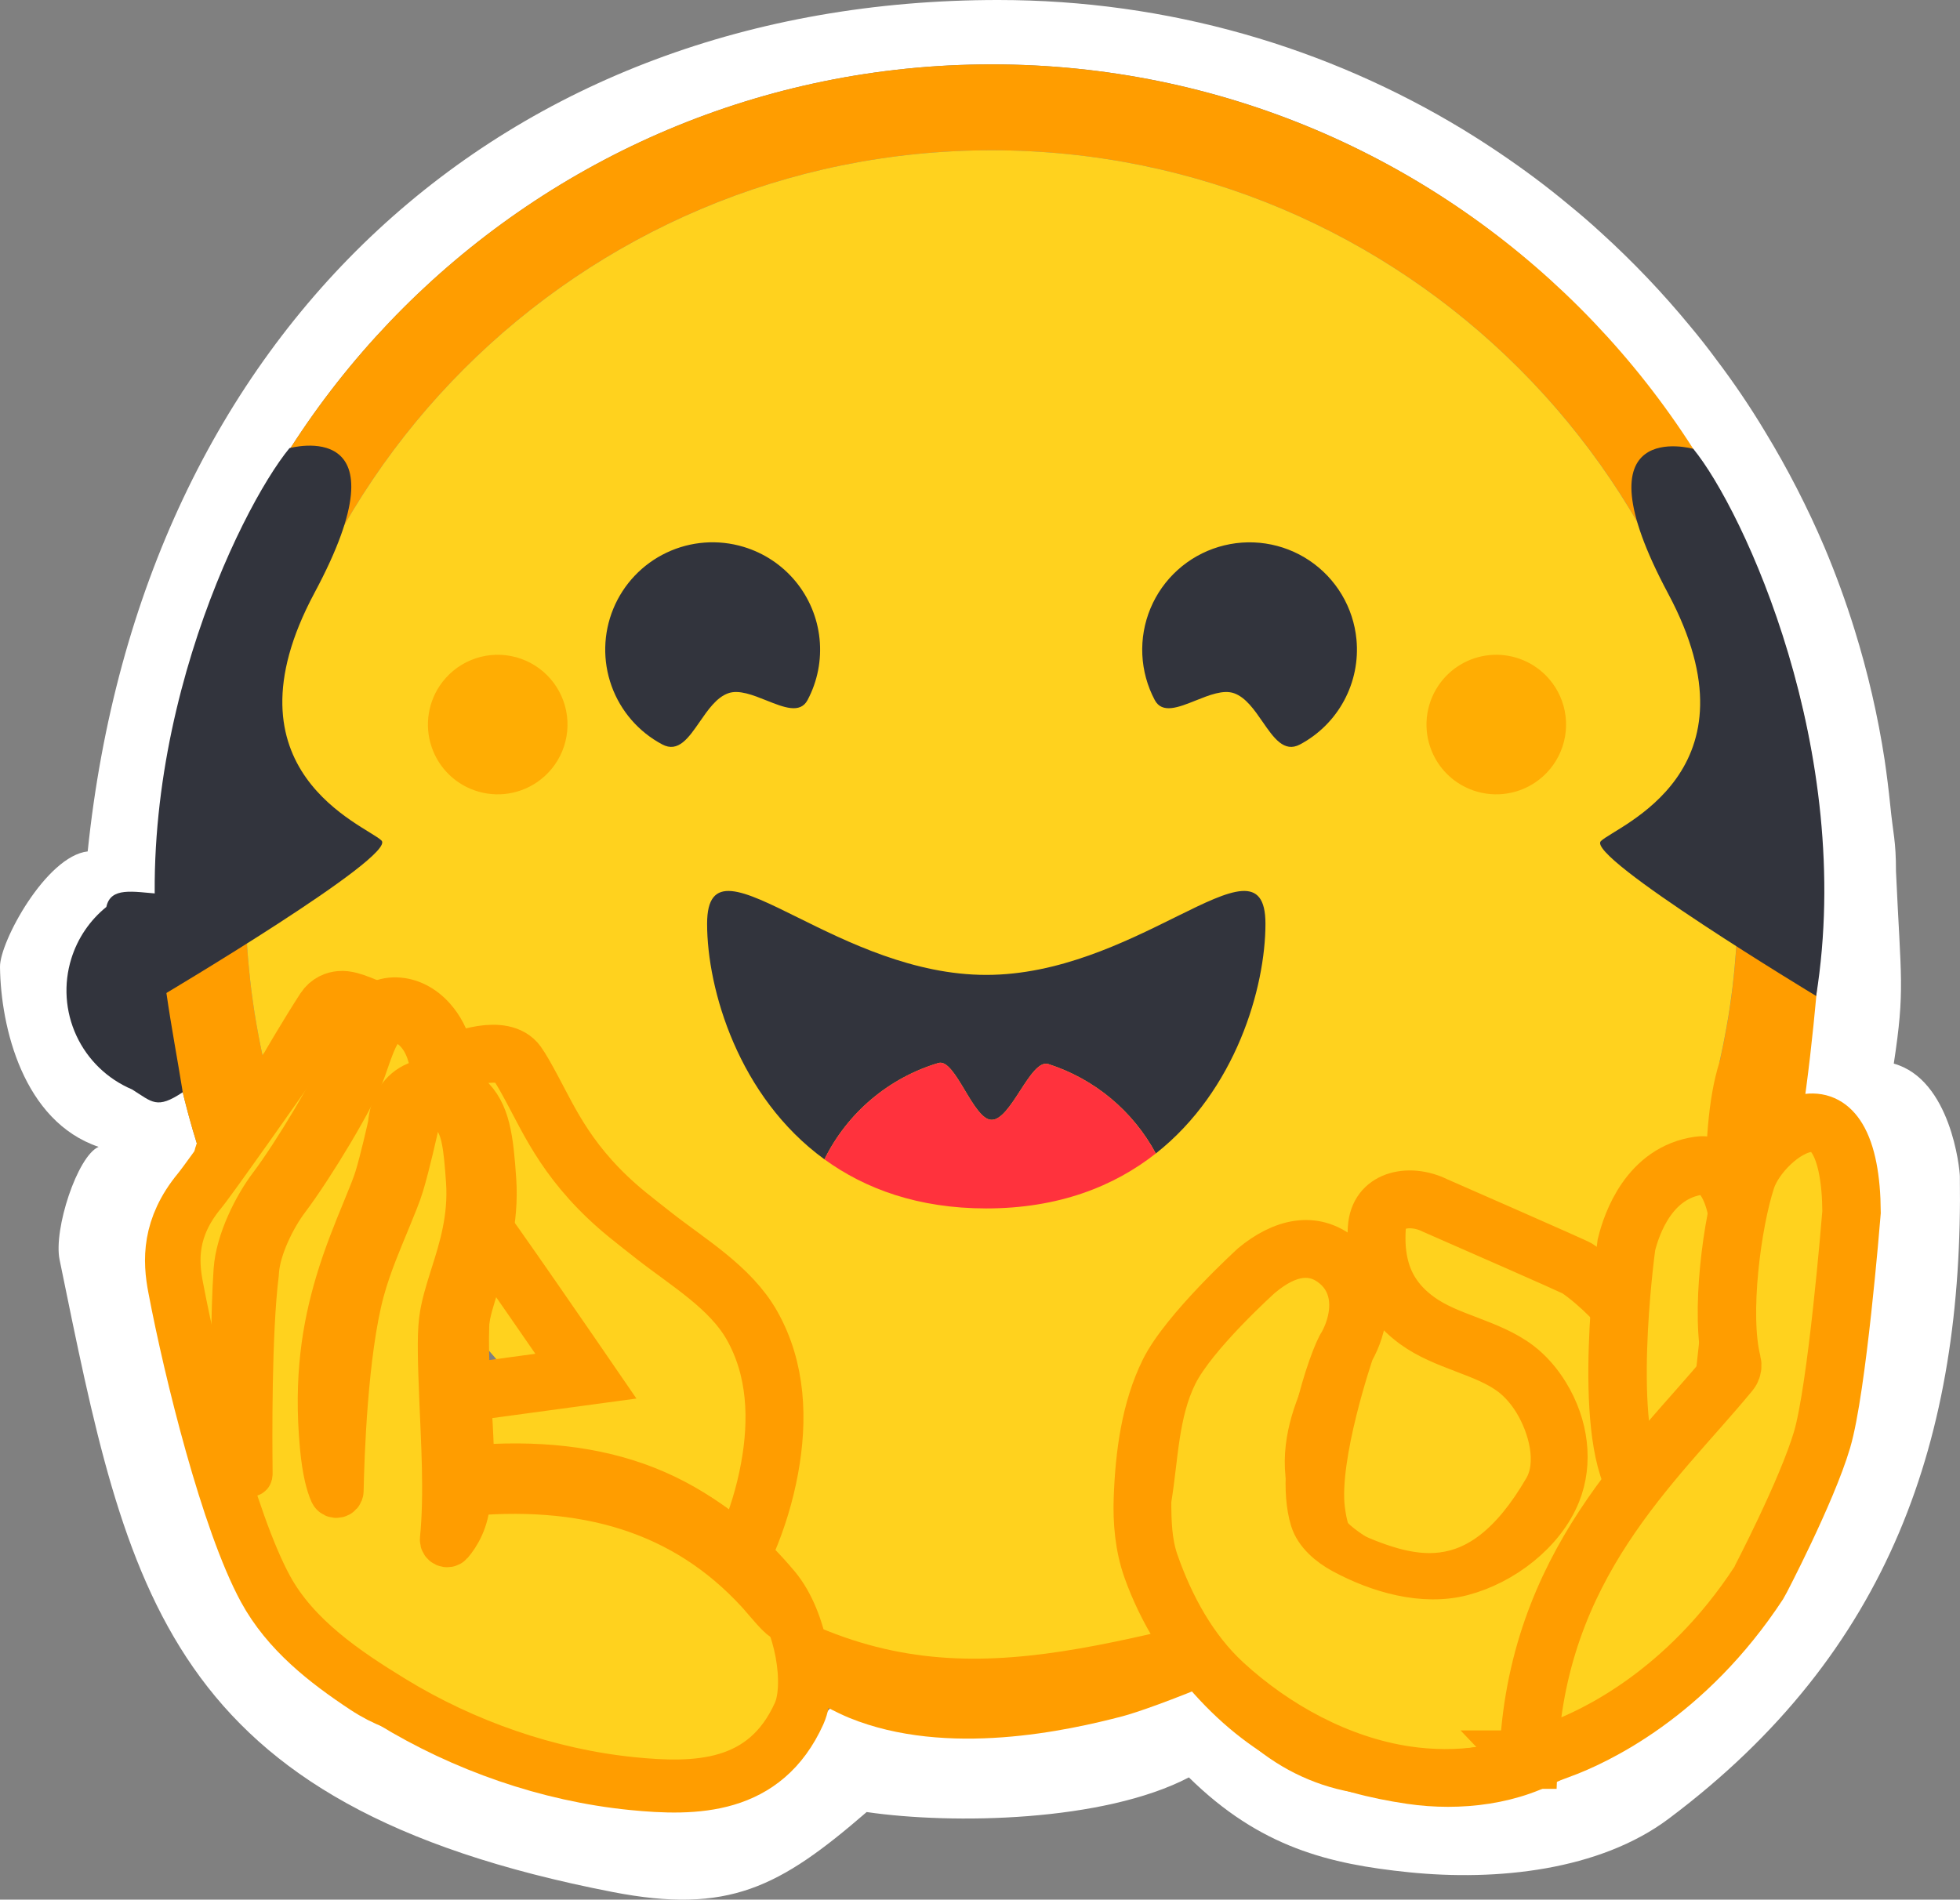 <?xml version="1.0" encoding="UTF-8" standalone="no"?>
<svg
   width="199.057"
   height="192.971"
   viewBox="0 0 199.057 192.971"
   fill="none"
   version="1.1"
   id="svg6"
   sodipodi:docname="gromenauer.svg"
   xml:space="preserve"
   inkscape:export-filename="gromenauer.svg"
   inkscape:export-xdpi="96"
   inkscape:export-ydpi="96"
   xmlns:inkscape="http://www.inkscape.org/namespaces/inkscape"
   xmlns:sodipodi="http://sodipodi.sourceforge.net/DTD/sodipodi-0.dtd"
   xmlns="http://www.w3.org/2000/svg"
   xmlns:svg="http://www.w3.org/2000/svg"><rect x="0" y="0" width="199.057" height="192.971" fill="#808080" stroke="none"/><defs
     id="defs6" /><sodipodi:namedview
     id="namedview6"
     pagecolor="#ffffff"
     bordercolor="#666666"
     borderopacity="1.0"
     inkscape:showpageshadow="2"
     inkscape:pageopacity="0.0"
     inkscape:pagecheckerboard="0"
     inkscape:deskcolor="#d1d1d1"
     showgrid="false"
     inkscape:lockguides="false" /><path
     d="m 199.044,119.513 c -0.011,-0.82 -0.931,-9.851 -6.712,-11.47 1.151,-7.551 0.722,-8.54 0.224,-19.524 0,-3.163 -0.289,-3.732 -0.589,-6.784 -0.156,-1.524 -0.345,-3.044 -0.567,-4.56 -0.687,-4.473 -1.707,-8.889 -3.051,-13.21 -0.881,-2.839 -1.9,-5.634 -3.054,-8.374 -1.729,-4.058 -3.748,-7.986 -6.041,-11.754 -1.504,-2.507 -3.142,-4.931 -4.907,-7.262 -0.865,-1.177 -1.766,-2.326 -2.704,-3.446 -2.778,-3.376 -5.797,-6.546 -9.033,-9.486 -1.075,-0.988 -2.18,-1.943 -3.315,-2.862 -1.117,-0.932 -2.259,-1.833 -3.424,-2.704 -2.345,-1.745 -4.768,-3.383 -7.262,-4.907 C 134.829,4.8 118.668,0.004 101.395,3.3569336e-6 51.184,-0.011 14.402,33.467 8.905,86.489 4.704,86.956 -0.029,95.669 1.3787317e-4,98.216 0.071,104.353 2.363,113.906 10.013,116.5 c -2.16,0.938 -4.59,8.397 -3.963,11.453 6.925,33.749 10.61,55.395 56.163,64.24 11.769,2.285 16.961,-0.47 25.805,-8.122 8.741,1.274 24.061,1 32.727,-3.519 7.244,7.132 14.273,8.81 22.341,9.636 8.931,0.914 19.363,-0.178 26.378,-5.433 22.592,-16.925 29.949,-38.821 29.579,-65.241 z m -24.307,50.64 c -6.708,2.66 -8.784,7.013 -10.076,7.558 -1.291,0.545 -11.373,7.516 -23.23,4.658 -11.857,-2.858 -13.014,-7.486 -20.93,-11.266 -9.179,1.564 -26.822,3.706 -36.018,2.247 -5.435,6.164 -10.367,9.308 -21.772,9.308 l -42.771,-66.375 h 0.09 c -2.549,-8.169 -3.841,-16.678 -3.832,-25.235 0,-46.671 37.836,-84.51 84.514,-84.51 46.677,0 84.159,37.658 84.159,84.333 0.007,8.58 -0.94,17.288 -3.505,25.476 9.173,24.479 5.751,32.779 -6.63,53.806 z"
     fill="white"
     id="path1"
     style="fill:#ffffff;fill-opacity:1"
     sodipodi:nodetypes="scccccccccccccscscssccassczccscccscccc" /><path
     d="m 178.766,129.517 c 4.901,-7.897 6.453,-38.467 6.453,-38.467 0,-46.672 -37.836,-84.51 -84.509,-84.51 -46.674,0 -84.514,37.834 -84.514,84.51 -0.008,8.557 1.284,17.066 3.832,25.235 0,0 5.092,-13.922 -0.09,0 -5.182,13.922 56.363,54.154 66.312,58.217 9.949,4.063 22.324,1.259 27.747,-0.158 5.423,-1.417 47.729,-17.372 64.769,-44.827 z M 83.423,164.852 c -0.468,0.818 -0.969,1.617 -1.502,2.394 -1.405,2.057 -3.253,3.629 -5.398,4.797 -26.186,-7.245 -61.545,-59.671 -40.562,-58.642 1.112,0.054 2.471,0.474 3.97,1.425 47.699,48.632 -0.137,10.415 20.433,2.168 0.174,-0.028 0.35,-0.042 0.525,-0.042 5.679,0 5.256,13.55 18.372,26.656 7.472,7.469 8.516,13.598 4.162,21.244 z m 26.629,1.41 -0.427,0.051 -0.728,0.083 c -0.383,0.04 -0.767,0.078 -1.152,0.113 l -0.375,0.034 -0.343,0.029 -0.486,0.039 -0.537,0.039 -0.536,0.035 -0.119,0.008 c -0.14,0.008 -0.28,0.017 -0.422,0.024 l -0.179,0.01 c -0.166,0.009 -0.332,0.017 -0.5,0.024 l -0.581,0.025 -0.527,0.018 -0.352,0.01 h -0.179 c -0.11,0 -0.219,0.006 -0.329,0.007 h -0.174 c -0.11,0 -0.219,0 -0.329,0.005 l -0.448,0.006 h -0.625 c -0.491,0 -0.981,-0.005 -1.469,-0.015 l -0.396,-0.009 c -0.113,0 -0.226,-0.005 -0.337,-0.009 l -0.42,-0.012 -0.521,-0.02 -0.47,-0.021 -0.121,-0.005 -0.447,-0.023 c -0.125,-0.007 -0.248,-0.013 -0.372,-0.022 l -0.289,-0.017 c -0.363,-0.023 -0.726,-0.048 -1.089,-0.076 l -0.38,-0.031 c -0.16,-0.012 -0.32,-0.027 -0.479,-0.041 -0.187,-0.016 -0.374,-0.034 -0.561,-0.052 -0.313,-0.029 -0.626,-0.061 -0.939,-0.095 h -0.015 c 4.57,-10.195 2.259,-19.717 -6.976,-28.944 -6.057,-6.049 -10.086,-14.981 -10.922,-16.942 -1.692,-5.805 -6.17,-12.258 -13.607,-12.258 -0.629,0 -1.257,0.05 -1.878,0.148 -3.258,0.513 -6.106,2.388 -8.138,5.21 -2.196,-2.731 -4.33,-4.902 -6.26,-6.128 -2.91,-1.845 -5.814,-2.781 -8.643,-2.781 -3.531,0 -6.687,1.45 -8.887,4.08 l -0.056,0.067 c -0.042,-0.173 -0.082,-0.346 -0.123,-0.52 l -0.005,-0.023 c -0.419,-1.79 -0.77,-3.595 -1.054,-5.412 0,-0.012 0,-0.024 -0.006,-0.036 -0.022,-0.137 -0.042,-0.275 -0.063,-0.412 -0.061,-0.406 -0.119,-0.813 -0.173,-1.22 -0.024,-0.185 -0.05,-0.37 -0.073,-0.555 l -0.068,-0.555 c -0.022,-0.185 -0.04,-0.353 -0.06,-0.529 l -0.006,-0.044 c -0.08,-0.72 -0.15,-1.44 -0.21,-2.162 l -0.022,-0.277 -0.035,-0.472 c -0.01,-0.129 -0.02,-0.259 -0.027,-0.389 0,-0.031 -0.005,-0.061 -0.006,-0.09 -0.025,-0.362 -0.047,-0.725 -0.065,-1.088 -0.01,-0.189 -0.02,-0.377 -0.028,-0.567 l -0.02,-0.496 -0.005,-0.15 -0.016,-0.457 -0.01,-0.389 c 0,-0.155 -0.008,-0.31 -0.01,-0.465 -0.003,-0.155 -0.007,-0.325 -0.008,-0.489 -0.002,-0.164 0,-0.326 -0.005,-0.489 -0.004,-0.164 0,-0.327 0,-0.49 0,-41.853 33.931,-75.784 75.788,-75.784 41.856,0 75.786,33.93 75.786,75.784 v 0.979 c 0,0.163 -0.005,0.327 -0.008,0.489 0,0.135 -0.006,0.268 -0.01,0.405 0,0.12 -0.005,0.241 -0.009,0.357 0,0.153 -0.009,0.306 -0.014,0.459 v 0.012 l -0.021,0.531 c -0.007,0.155 -0.013,0.311 -0.021,0.466 l -0.005,0.11 -0.027,0.496 c -0.059,1.063 -0.14,2.124 -0.241,3.184 v 0.013 c -0.017,0.174 -0.034,0.348 -0.053,0.522 l -0.045,0.411 -0.089,0.804 -0.051,0.407 -0.063,0.479 c -0.023,0.174 -0.046,0.349 -0.072,0.522 -0.026,0.195 -0.055,0.389 -0.084,0.583 l -0.069,0.459 -0.082,0.52 c -0.028,0.173 -0.058,0.345 -0.09,0.517 -0.033,0.173 -0.059,0.345 -0.089,0.517 -0.06,0.344 -0.123,0.688 -0.189,1.031 -0.101,0.513 -0.204,1.025 -0.31,1.537 l -0.11,0.507 c -0.036,0.169 -0.075,0.339 -0.113,0.508 z"
     fill="#ff9d00"
     id="path2"
     sodipodi:nodetypes="scsccczzscccsccsccccccccccccccccccscsccsccccccccccccccccccscccsccccccccccccccccccccccccccsssscccccccccccccccccccccsccccc" /><path
     fill-rule="evenodd"
     clip-rule="evenodd"
     d="m 176.496,91.54 v -0.491 c 0,-41.854 -33.918,-75.783 -75.775,-75.783 -41.856,0 -75.787,33.931 -75.787,75.783 v 0.164 c -0.002,0.109 -0.003,0.218 0,0.327 0.005,0.163 0.007,0.326 0.005,0.489 l 0.005,0.36 0.003,0.129 c 0,0.06 0.002,0.119 0.004,0.179 0.003,0.095 0.005,0.191 0.005,0.286 l 0.011,0.389 0.016,0.457 0.005,0.15 0.02,0.473 v 0.023 c 0.008,0.185 0.018,0.369 0.027,0.553 l 9e-4,0.014 c 0.01,0.188 0.02,0.377 0.032,0.566 0.01,0.174 0.02,0.348 0.033,0.522 l 0.002,0.031 c 0.009,0.149 0.019,0.299 0.03,0.448 l 0.003,0.04 0.033,0.432 0.003,0.028 c 0.006,0.084 0.012,0.168 0.02,0.249 0.06,0.721 0.13,1.442 0.209,2.161 l 0.005,0.045 0.061,0.529 0.068,0.555 0.05,0.377 0.023,0.177 c 0.053,0.408 0.111,0.815 0.173,1.221 l 0.004,0.027 0.059,0.384 c 0.285,1.829 0.639,3.647 1.06,5.45 l 0.005,0.022 0.032,0.135 0.091,0.385 0.056,-0.067 c 63.341,85.294 68.186,56.843 132.727,48.166 20.887,-2.808 10.001,-33.654 14.816,-49.05 0.039,-0.169 0.077,-0.338 0.114,-0.508 l 0.109,-0.506 c 0.039,-0.185 0.078,-0.37 0.115,-0.555 0.066,-0.327 0.132,-0.654 0.195,-0.984 0.066,-0.342 0.129,-0.686 0.189,-1.03 l 0.031,-0.186 c 0.019,-0.11 0.037,-0.22 0.058,-0.331 0.034,-0.172 0.062,-0.344 0.09,-0.518 l 0.011,-0.066 0.071,-0.453 0.07,-0.459 v -0.004 c 0.051,-0.339 0.099,-0.678 0.144,-1.017 l 0.011,-0.084 0.063,-0.478 0.051,-0.408 0.09,-0.804 0.035,-0.323 0.009,-0.088 c 0.019,-0.174 0.037,-0.348 0.053,-0.522 v -0.014 c 0.013,-0.138 0.027,-0.277 0.039,-0.416 0.071,-0.788 0.131,-1.58 0.179,-2.375 0.009,-0.13 0.016,-0.261 0.024,-0.392 v -0.006 l 0.026,-0.491 0.006,-0.11 c 0.016,-0.332 0.03,-0.664 0.041,-0.996 v -0.012 l 0.005,-0.13 c 0.005,-0.109 0.009,-0.219 0.009,-0.329 l 0.002,-0.044 c 0.004,-0.103 0.008,-0.209 0.008,-0.314 l 0.003,-0.09 c 0.003,-0.105 0.006,-0.209 0.006,-0.314 l 0.002,-0.089 c 0.003,-0.133 0.006,-0.267 0.006,-0.4 z M 81.924,167.246 c -108.638,-199.391 -108.638,-199.391 0,0 z"
     fill="#ffd21e"
     id="path3"
     sodipodi:nodetypes="cssscccccccccccccccccsccccccccccscccccccsccccccccccccccccccccccccccccccccccccssccc" /><path
     fill-rule="evenodd"
     clip-rule="evenodd"
     d="m 125.333,70.422 c 1.182,0.418 2.061,1.69 2.897,2.901 1.13,1.636 2.182,3.159 3.796,2.301 1.904,-1.013 3.465,-2.567 4.485,-4.467 1.021,-1.9 1.456,-4.059 1.25,-6.206 -0.154,-1.605 -0.662,-3.156 -1.488,-4.541 -0.826,-1.385 -1.949,-2.57 -3.287,-3.469 -1.339,-0.899 -2.861,-1.489 -4.455,-1.729 -1.595,-0.24 -3.223,-0.123 -4.767,0.342 -1.544,0.465 -2.965,1.266 -4.162,2.346 -1.197,1.08 -2.14,2.412 -2.76,3.901 -0.62,1.488 -0.903,3.095 -0.828,4.706 0.076,1.611 0.507,3.184 1.264,4.608 0.748,1.407 2.408,0.743 4.16,0.042 1.373,-0.549 2.804,-1.121 3.895,-0.735 z m -51.375,0 c -1.182,0.418 -2.061,1.691 -2.897,2.901 -1.13,1.637 -2.183,3.159 -3.796,2.301 -2.394,-1.268 -4.231,-3.383 -5.151,-5.931 -0.92,-2.549 -0.859,-5.348 0.173,-7.854 1.032,-2.506 2.959,-4.537 5.407,-5.699 2.448,-1.162 5.241,-1.37 7.834,-0.585 2.065,0.622 3.899,1.842 5.271,3.506 1.372,1.664 2.219,3.697 2.436,5.843 0.216,2.146 -0.209,4.307 -1.221,6.211 -0.749,1.407 -2.409,0.743 -4.161,0.043 -1.374,-0.55 -2.803,-1.122 -3.895,-0.736 z M 117.385,117.173 c 8.143,-6.415 11.134,-16.889 11.134,-23.341 0,-5.1 -3.431,-3.495 -8.924,-0.775 l -0.31,0.153 c -5.042,2.497 -11.754,5.822 -19.122,5.822 -7.369,0 -14.081,-3.325 -19.122,-5.823 -5.671,-2.809 -9.228,-4.571 -9.228,0.624 0,6.656 3.182,17.585 11.916,23.934 1.153,-2.339 2.776,-4.415 4.768,-6.099 1.991,-1.684 4.309,-2.939 6.807,-3.687 0.872,-0.26 1.77,1.241 2.689,2.778 0.887,1.482 1.794,2.998 2.716,2.998 0.983,0 1.948,-1.494 2.891,-2.952 0.985,-1.525 1.946,-3.01 2.875,-2.713 4.675,1.501 8.586,4.756 10.91,9.081 z"
     fill="#32343d"
     id="path4"
     sodipodi:nodetypes="ccccsccccsscsccccccsccccccccsccscsccccsccc" /><path
     d="m 117.383,117.172 c -4.241,3.342 -9.878,5.583 -17.219,5.583 -6.897,0 -12.291,-1.978 -16.435,-4.989 1.153,-2.339 2.776,-4.416 4.768,-6.099 1.991,-1.684 4.309,-2.939 6.807,-3.687 1.712,-0.511 3.527,5.776 5.405,5.776 2.01,0 3.947,-6.246 5.766,-5.665 4.674,1.502 8.584,4.757 10.908,9.081 z"
     fill="#ff323d"
     id="path5" /><path
     fill-rule="evenodd"
     clip-rule="evenodd"
     d="m 54.486,79.495 c -0.969,0.648 -2.083,1.047 -3.243,1.161 -1.16,0.115 -2.33,-0.059 -3.407,-0.506 -0.861,-0.355 -1.643,-0.877 -2.301,-1.536 -0.658,-0.658 -1.18,-1.44 -1.536,-2.301 -0.446,-1.077 -0.62,-2.247 -0.505,-3.407 0.115,-1.16 0.514,-2.274 1.162,-3.243 0.779,-1.166 1.886,-2.075 3.181,-2.611 1.295,-0.537 2.721,-0.677 4.096,-0.403 1.375,0.274 2.638,0.949 3.629,1.94 0.991,0.992 1.666,2.256 1.939,3.631 0.273,1.375 0.133,2.8 -0.404,4.095 -0.536,1.295 -1.446,2.401 -2.611,3.18 z m 101.413,0 c -0.969,0.648 -2.083,1.047 -3.243,1.161 -1.161,0.115 -2.331,-0.059 -3.408,-0.506 -0.861,-0.356 -1.643,-0.877 -2.301,-1.536 -0.658,-0.658 -1.18,-1.44 -1.536,-2.301 -0.445,-1.077 -0.618,-2.247 -0.504,-3.407 0.115,-1.16 0.514,-2.274 1.161,-3.243 0.582,-0.872 1.351,-1.603 2.25,-2.142 0.899,-0.539 1.906,-0.872 2.949,-0.974 1.044,-0.103 2.097,0.028 3.083,0.381 0.987,0.354 1.883,0.922 2.624,1.663 0.992,0.991 1.667,2.254 1.94,3.629 0.274,1.375 0.133,2.8 -0.404,4.095 -0.537,1.295 -1.445,2.401 -2.611,3.18 z"
     fill="#ffad03"
     id="path6" /><g
     id="g6"
     transform="matrix(0.415,0.788,-0.788,0.415,202.625,61.259)"
     style="fill:#ffd21e;fill-opacity:1;fill-rule:nonzero;stroke:#ff9d00;stroke-width:5.351;stroke-dasharray:none;stroke-opacity:1"><path
       style="fill:#32343d;fill-opacity:1;fill-rule:nonzero;stroke:none;stroke-width:1.123px;stroke-linecap:butt;stroke-linejoin:miter;stroke-dasharray:none;stroke-opacity:1"
       d="m 30.144,38.943 c 0,0 -26.358,15.906 -27.07,13.49 C 2.362,50.016 4.764,32.352 -18.326,32.49 -41.416,32.628 -31.601,22.259 -31.601,22.259 -22.757,20.453 7.467,21.944 30.144,38.943 Z"
       id="path12-7-7-5"
       sodipodi:nodetypes="csscc" /><path
       style="fill:#32343d;fill-opacity:1;fill-rule:nonzero;stroke:none;stroke-width:1.123px;stroke-linecap:butt;stroke-linejoin:miter;stroke-dasharray:none;stroke-opacity:1"
       d="m -57.802,205.633 c 0,0 -1.583,-30.975 -3.979,-30.198 -2.396,0.777 -15.614,12.739 -28.545,-6.392 -12.93,-19.131 -15.941,-5.174 -15.941,-5.174 3.505,8.318 21.533,32.941 48.465,41.763 z"
       id="path12-7-7-5-3"
       sodipodi:nodetypes="csscc" /><g
       id="g17"
       transform="matrix(0.97,-0.112,0.112,0.97,-9.173,9.242)"
       style="stroke-width:5.351;stroke-dasharray:none"><g
         clip-path="url(#c)"
         id="g11"
         style="fill:#ffd21e;fill-opacity:1;fill-rule:nonzero;stroke:#ff9d00;stroke-width:5.351;stroke-dasharray:none;stroke-opacity:1"
         transform="matrix(0.809,0.041,-0.041,0.809,11.158,35.508)"><path
           d="m 51.27,122.3 c -2.26,-0.02 -7.98,-3.25 -8.77,-3.94 -0.04,-0.04 -0.12,-0.1 -0.16,-0.13 -0.09,-0.06 -9.05,-6.47 -13.57,-12.77 -4.44,-6.18 -5.87,-18.29 -5.88,-18.41 -0.57,-3.96 -0.14,-8.98 5.07,-10.71 0.83,-0.28 1.67,-0.42 2.51,-0.42 3.92,0 7,2.99 8.6,5.82 0.6,1.51 6.77,16.23 18.52,16.23 1.98,0 4.02,-0.43 6.06,-1.29 7.19,-3.01 9.99,-8.36 11.07,-12.32 1.79,-6.55 0.08,-13.67 -2.44,-17.04 -2.66,-3.57 -7.28,-5.7 -12.34,-5.7 -1.95,0 -3.83,0.32 -5.42,0.94 -2.43,0.94 -4.62,2.63 -6.74,4.26 -2.08,1.6 -4.23,3.26 -6.64,4.26 -1.9,0.79 -3.7,1.17 -5.51,1.17 -2.94,0 -5.84,-1.03 -8.87,-3.14 -1.34,-0.93 -2,-2.12 -1.96,-3.53 0.05,-1.94 1.44,-4.06 3.55,-5.38 6.92,-4.83 17.37,-12.09 18.36,-12.7 3.32,-1.55 8.56,-2.82 11.7,-2.82 0.98,0 1.53,0.12 1.82,0.21 l 21.55,7 c 4.58,1.53 11.44,12.15 14.74,17.26 l 0.91,1.4 c 0.06,0.09 0.12,0.17 0.19,0.24 0.08,0.08 8.32,8.44 6.68,15.66 -0.7,3.08 -3.43,9.96 -7.89,19.88 -4.34,9.66 -14.37,15.91 -25.54,15.92 z"
           fill="url(#d)"
           id="path10"
           style="fill:#ffd21e;fill-opacity:1;fill-rule:nonzero;stroke:#ff9d00;stroke-width:5.351;stroke-dasharray:none;stroke-opacity:1" /><path
           d="m 58.41,46.19 c 0.87,0 1.25,0.11 1.37,0.14 l 21.51,6.99 c 4.09,1.36 9.669,10.82 13.97,16.65 0.332,0.45 0.581,0.957 0.91,1.41 0.121,0.167 0.283,0.304 0.39,0.48 2.706,4.431 6.178,9.068 6.27,14.26 0.125,7.031 -3.289,14.206 -7.8,19.6 -6.09,7.281 -15.055,12.426 -24.18,15.04 -6.274,1.797 -13.203,1.418 -19.58,0.03 -2.795,-0.609 -5.358,-2.089 -7.8,-3.58 -0.101,-0.062 -0.19,-0.143 -0.28,-0.22 -4.585,-3.942 -10,-7.303 -13.22,-12.42 -3.298,-5.241 -5.59,-17.59 -5.61,-17.71 0,-0.03 -0.01,-0.06 -0.01,-0.09 -0.7,-4.87 0.67,-7.91 4.06,-9.03 0.68,-0.23 1.36,-0.34 2.04,-0.34 3.24,0 5.85,2.54 7.24,4.98 0.85,2.09 11.419,14.902 19.88,17.07 2.191,0.561 4.681,-0.268 6.64,-1.4 5.159,-2.981 10.21,-7.606 11.93,-13.31 1.782,-5.912 1.009,-13.378 -2.68,-18.33 -2.974,-3.992 -8.01,-6.3 -13.54,-6.3 -2.13,0 -4.19,0.36 -5.95,1.04 -2.64,1.02 -4.91,2.77 -7.12,4.47 -2.09,1.62 -4.07,3.14 -6.3,4.07 -1.71,0.71 -3.33,1.06 -4.93,1.06 -2.62,0 -5.24,-0.94 -8.01,-2.87 -0.91,-0.64 -1.35,-1.38 -1.32,-2.27 0.03,-1.43 1.18,-3.1 2.85,-4.15 0.04,-0.03 0.08,-0.05 0.12,-0.08 6.4,-4.47 16.8,-11.7 18.16,-12.57 3.12,-1.42 8.11,-2.62 10.99,-2.62 m 0,-3 c -3.61,0 -9.1,1.43 -12.39,2.98 -0.35,0.12 -18.48,12.77 -18.48,12.77 -4.31,2.71 -6.14,8.27 -1.64,11.41 3.36,2.35 6.57,3.41 9.73,3.41 2.04,0 4.06,-0.45 6.08,-1.28 5.13,-2.13 8.83,-6.77 13.34,-8.51 1.4,-0.54 3.09,-0.84 4.87,-0.84 3.99,0 9.198,1.499 11.14,5.09 9.069,16.775 0.72,23.217 -7.449,28.886 C 61.948,98.261 59.421,97.291 57.57,96.47 50.551,93.355 40.41,81.1 40.41,81.1 38.4,77.47 34.74,74.42 30.46,74.42 c -0.96,0 -1.96,0.15 -2.98,0.49 -5.54,1.83 -6.85,6.98 -6.09,12.3 0,0 2.575,13.459 6.15,19.12 3.403,5.389 8.614,9.579 13.92,13.11 2.974,1.979 6.295,3.62 9.79,4.36 6.395,1.354 13.207,1.288 19.61,-0.03 12.228,-2.516 20.139,-8.685 26.91,-16.81 4.63,-5.555 8.049,-12.939 7.99,-20.17 C 105.71,80.636 101.897,74.986 98.68,69.74 94.268,62.544 87.77,52.32 82.24,50.48 l -21.53,-7 c -0.6,-0.2 -1.39,-0.29 -2.3,-0.29 z"
           fill="#eda600"
           id="path11"
           style="fill:#ffd21e;fill-opacity:1;fill-rule:nonzero;stroke:#ff9d00;stroke-width:5.351;stroke-dasharray:none;stroke-opacity:1"
           sodipodi:nodetypes="cccaaaaaaaaaacccscaaaassccsccccccscccsccssaacsccaaasaaaccs" /></g><path
         d="M 71.865,84.438 C 64.173,84.046 48.933,70.375 48.011,69.541 46.246,67.578 42.545,62.54 45.164,57.296 c 0.56,-1.131 1.682,-1.658 3.316,-1.575 1.982,0.101 4.5,1.129 6.729,2.751 l 19.807,16.978 c 1.12,0.941 1.607,2.199 1.439,3.747 -0.155,1.46 -0.904,3.092 -2.069,4.477 -0.564,0.571 -1.388,0.821 -2.521,0.764 z"
         fill="url(#a)"
         id="path6-6"
         style="fill:#ffd21e;fill-opacity:1;fill-rule:nonzero;stroke:#ff9d00;stroke-width:6.823;stroke-dasharray:none;stroke-opacity:1" /><path
         d="M 91.187,112.917 C 72.869,99.381 70.914,81.161 67.127,68.083 67.065,67.868 67.022,67.761 67.014,67.752 66.875,67.47 66.634,67.246 66.332,67.134 60.862,65.144 52.737,57.804 49.551,53.635 c -1.756,-2.295 -2.716,-7.024 -1.324,-9.661 0.673,-1.28 1.789,-1.855 3.415,-1.772 2.055,0.105 4.832,1.3 8.039,3.467 0.888,0.718 16.106,13.058 20.014,17.856 3.977,4.882 9.588,15.421 9.631,15.529 5.955,14.431 3.965,26.037 2.951,30.122 -2.834,1.186 -0.395,3.631 -1.09,3.742 z"
         fill="url(#b)"
         id="path8"
         style="fill:#ffd21e;fill-opacity:1;fill-rule:nonzero;stroke:#ff9d00;stroke-width:6.823;stroke-dasharray:none;stroke-opacity:1"
         sodipodi:nodetypes="ccccccscccccc" /></g></g><path
     d="m 18.562,110.949 c -2.65,1.766 -3.089,1.004 -5.151,-0.284 -2.496,-1.054 -4.51,-3 -5.65,-5.458 -1.139,-2.458 -1.323,-5.253 -0.514,-7.839 0.64,-2.059 1.877,-3.882 3.553,-5.239 0.441,-2.061 2.669,-1.546 5.396,-1.331 -0.19,6.754 1.305,13.536 2.365,20.152 z"
     style="clip-rule:evenodd;fill:#32343d;fill-rule:evenodd"
     id="path1-3"
     sodipodi:nodetypes="cscccccc" /><g
     id="g14"
     transform="matrix(-0.774,0.146,0.146,0.774,96.624,84.963)"
     style="stroke-width:6.075;stroke-dasharray:none"><path
       d="M 103.65,27.08 C 101.82,25.55 90.05,14.06 89.54,13.57 l -0.09,-0.1 C 89.42,13.43 86.19,9.7 83.55,6.93 82.81,6.16 81.95,6.06 81.35,6.12 79.87,6.25 78.05,7.96 76.71,8.46 75.6,8.88 75.45,8.34 74.34,8.77 c -1.44,0.56 -3.87,2.61 -4.29,4.1 -0.42,1.48 0.1,4.43 -0.53,4.22 -2.08,-0.66 -7.77,-1.51 -9.08,1.32 -0.39,0.85 -0.79,2.07 -1.24,3.48 -1.49,4.63 -2.82,10.87 -9.16,18.37 -0.86,1.02 -1.83,2.12 -2.88,3.32 -3.65,4.16 -8.38,8.31 -10.19,13.6 -2.11,6.17 -1.12,12.62 1.19,18.6 4.81,12.45 15.58,23.49 28.87,24.71 4.1,0.38 8.22,-0.18 12.3,-0.73 5.93,-0.8 10.75,-1.9 15.11,-6.13 4.32,-4.19 8.44,-8.89 10.32,-14.72 3.03,-9.42 4.15,-29.23 4.16,-40.25 0.02,-3.55 -0.61,-7.7 -5.27,-11.58 z M 75.63,58.82 59.21,59.67 c 0,0 9.51,-21.59 10.31,-22.82 1.14,2.38 5.1,10.6 5.61,12.21 0.48,1.54 0.5,9.76 0.5,9.76 z"
       fill="url(#c)"
       id="path7"
       style="fill:#ffd21e;fill-opacity:1;stroke:#ff9d00;stroke-width:7.471;stroke-dasharray:none;stroke-opacity:1" /><g
       id="g16"
       style="stroke-width:6.075;stroke-dasharray:none"><path
         d="M 103.65,27.08 C 101.82,25.55 90.05,14.06 89.54,13.57 l -0.09,-0.1 C 89.42,13.43 86.19,9.7 83.55,6.93 82.81,6.16 81.95,6.06 81.35,6.12 c -1.48,0.13 -2.19,1.42 -3.53,1.92 -2.81,1.05 -5.57,0.38 -7.28,3.48 -0.92,1.67 -1.11,3.66 -1.02,5.57 0.06,1.34 0.24,2.72 -0.17,4 -0.32,1.01 -0.94,1.9 -1.49,2.81 -3.31,5.48 2.66,17.01 3.95,20.35 3.1,7.99 3.09,16.81 4.77,25.22 -5.56,1.63 -24.36,0.52 -36.17,21.6 -2.68,4.79 -2.43,13.18 -0.15,16.45 6.14,8.79 14.98,7.2 22.84,4.89 10.46,-3.08 20.41,-8.82 28.49,-16.13 5.17,-4.68 10.88,-10.26 13.16,-17.37 3.03,-9.42 4.15,-29.23 4.16,-40.25 0.03,-3.55 -0.6,-7.7 -5.26,-11.58 z"
         fill="url(#d)"
         id="path10-2"
         style="fill:#ffd21e;fill-opacity:1;stroke:#ff9d00;stroke-width:6.837;stroke-dasharray:none;stroke-opacity:1" /></g><g
       fill="#eda600"
       id="g15"
       style="fill:#ffd21e;fill-opacity:1;stroke:#ff9d00;stroke-width:6.075;stroke-dasharray:none;stroke-opacity:1"><path
         d="m 77.21,72.31 c -0.76,-3.18 -1.6,-8.28 -2.25,-12.59 -0.62,-4.16 -1.16,-7.75 -1.76,-9.64 -0.47,-1.47 -1.3,-3.03 -2.27,-4.82 -1.77,-3.29 -3.97,-7.39 -4.6,-12.7 -0.62,-5.25 -0.86,-8.62 1.09,-11.16 1.58,-2.06 4.03,-3.09 6.23,-2.64 2.02,0.41 3.55,2.03 4.2,4.43 0.27,0.64 1.82,4.22 2.96,6.41 0.48,0.92 1.34,2.24 2.33,3.77 1.57,2.41 3.52,5.42 5.19,8.67 2.7,5.26 4.98,11.4 5.82,20.25 0.3,3.19 0.13,5.01 -0.12,6.04 -0.12,0.49 -0.82,0.48 -0.93,-0.02 C 92.22,64.11 89.29,50.9 85.66,43.4 84.13,40.25 82.15,37.35 80.62,34.99 79.59,33.4 78.69,32.03 78.15,30.98 76.84,28.48 75.12,24.43 75.04,24.26 l -0.07,-0.21 c -0.24,-0.94 -0.77,-2.12 -1.93,-2.35 -1.07,-0.22 -2.38,0.4 -3.25,1.53 -1.26,1.64 -1.02,4.49 -0.49,8.98 0.57,4.75 2.53,8.41 4.27,11.64 0.99,1.85 1.93,3.6 2.48,5.34 0.67,2.11 1.2,5.64 1.86,10.1 0.73,4.91 1.59,12.04 3.26,17.67 0.13,0.45 -0.38,0.82 -0.75,0.53 -1.05,-0.85 -2.55,-2.46 -3.21,-5.18 z"
         id="path12-1"
         style="fill:#ff9d00;fill-opacity:1;stroke:#ff9d00;stroke-width:6.075;stroke-dasharray:none;stroke-opacity:1" /><path
         d="M 103.85,63.69 C 103.21,60.05 100.7,46.2 98.35,38.87 L 98.27,38.56 C 97.52,35.69 94.89,32.15 92.67,30.15 88.87,26.7 81.73,18.73 79.92,15.59 l -0.49,-0.85 c -1.69,-2.98 -2.93,-4.9 -4.59,-4.53 -0.93,0.21 -1.79,0.9 -2.41,1.95 -1.13,1.9 -1.3,4.66 -0.48,7.58 0.23,0.8 -0.24,1.63 -1.04,1.85 -0.8,0.23 -1.63,-0.24 -1.85,-1.04 -1.06,-3.77 -0.79,-7.29 0.79,-9.93 1.05,-1.76 2.58,-2.95 4.33,-3.34 3.96,-0.89 6.13,2.91 7.86,5.97 l 0.47,0.83 c 1.5,2.6 8.33,10.36 12.17,13.84 2.47,2.23 5.55,6.28 6.49,9.88 l 0.08,0.31 c 1.21,4.65 3.09,13.81 3.6,19.73 0.17,2.02 0.06,4.78 -0.52,5.97 -0.35,0.71 -0.38,0.46 -0.48,-0.12 z"
         id="path13"
         style="fill:#ff9d00;fill-opacity:1;stroke:#ff9d00;stroke-width:5.441;stroke-dasharray:none;stroke-opacity:1" /><path
         d="m 40.82,90.24 c 7.44,-13.56 19.16,-20.32 37.21,-21.76 0.82,-0.07 1.06,2.92 0.24,2.99 -16.43,1.31 -28.37,7.52 -35.86,19.56 -0.71,1.13 -2.46,4.5 -2.7,3.93 -0.29,-0.68 0.28,-3.21 1.11,-4.72 z"
         id="path15"
         style="fill:#ff9d00;fill-opacity:1;stroke:#ff9d00;stroke-width:6.075;stroke-dasharray:none;stroke-opacity:1" /></g></g></svg>
